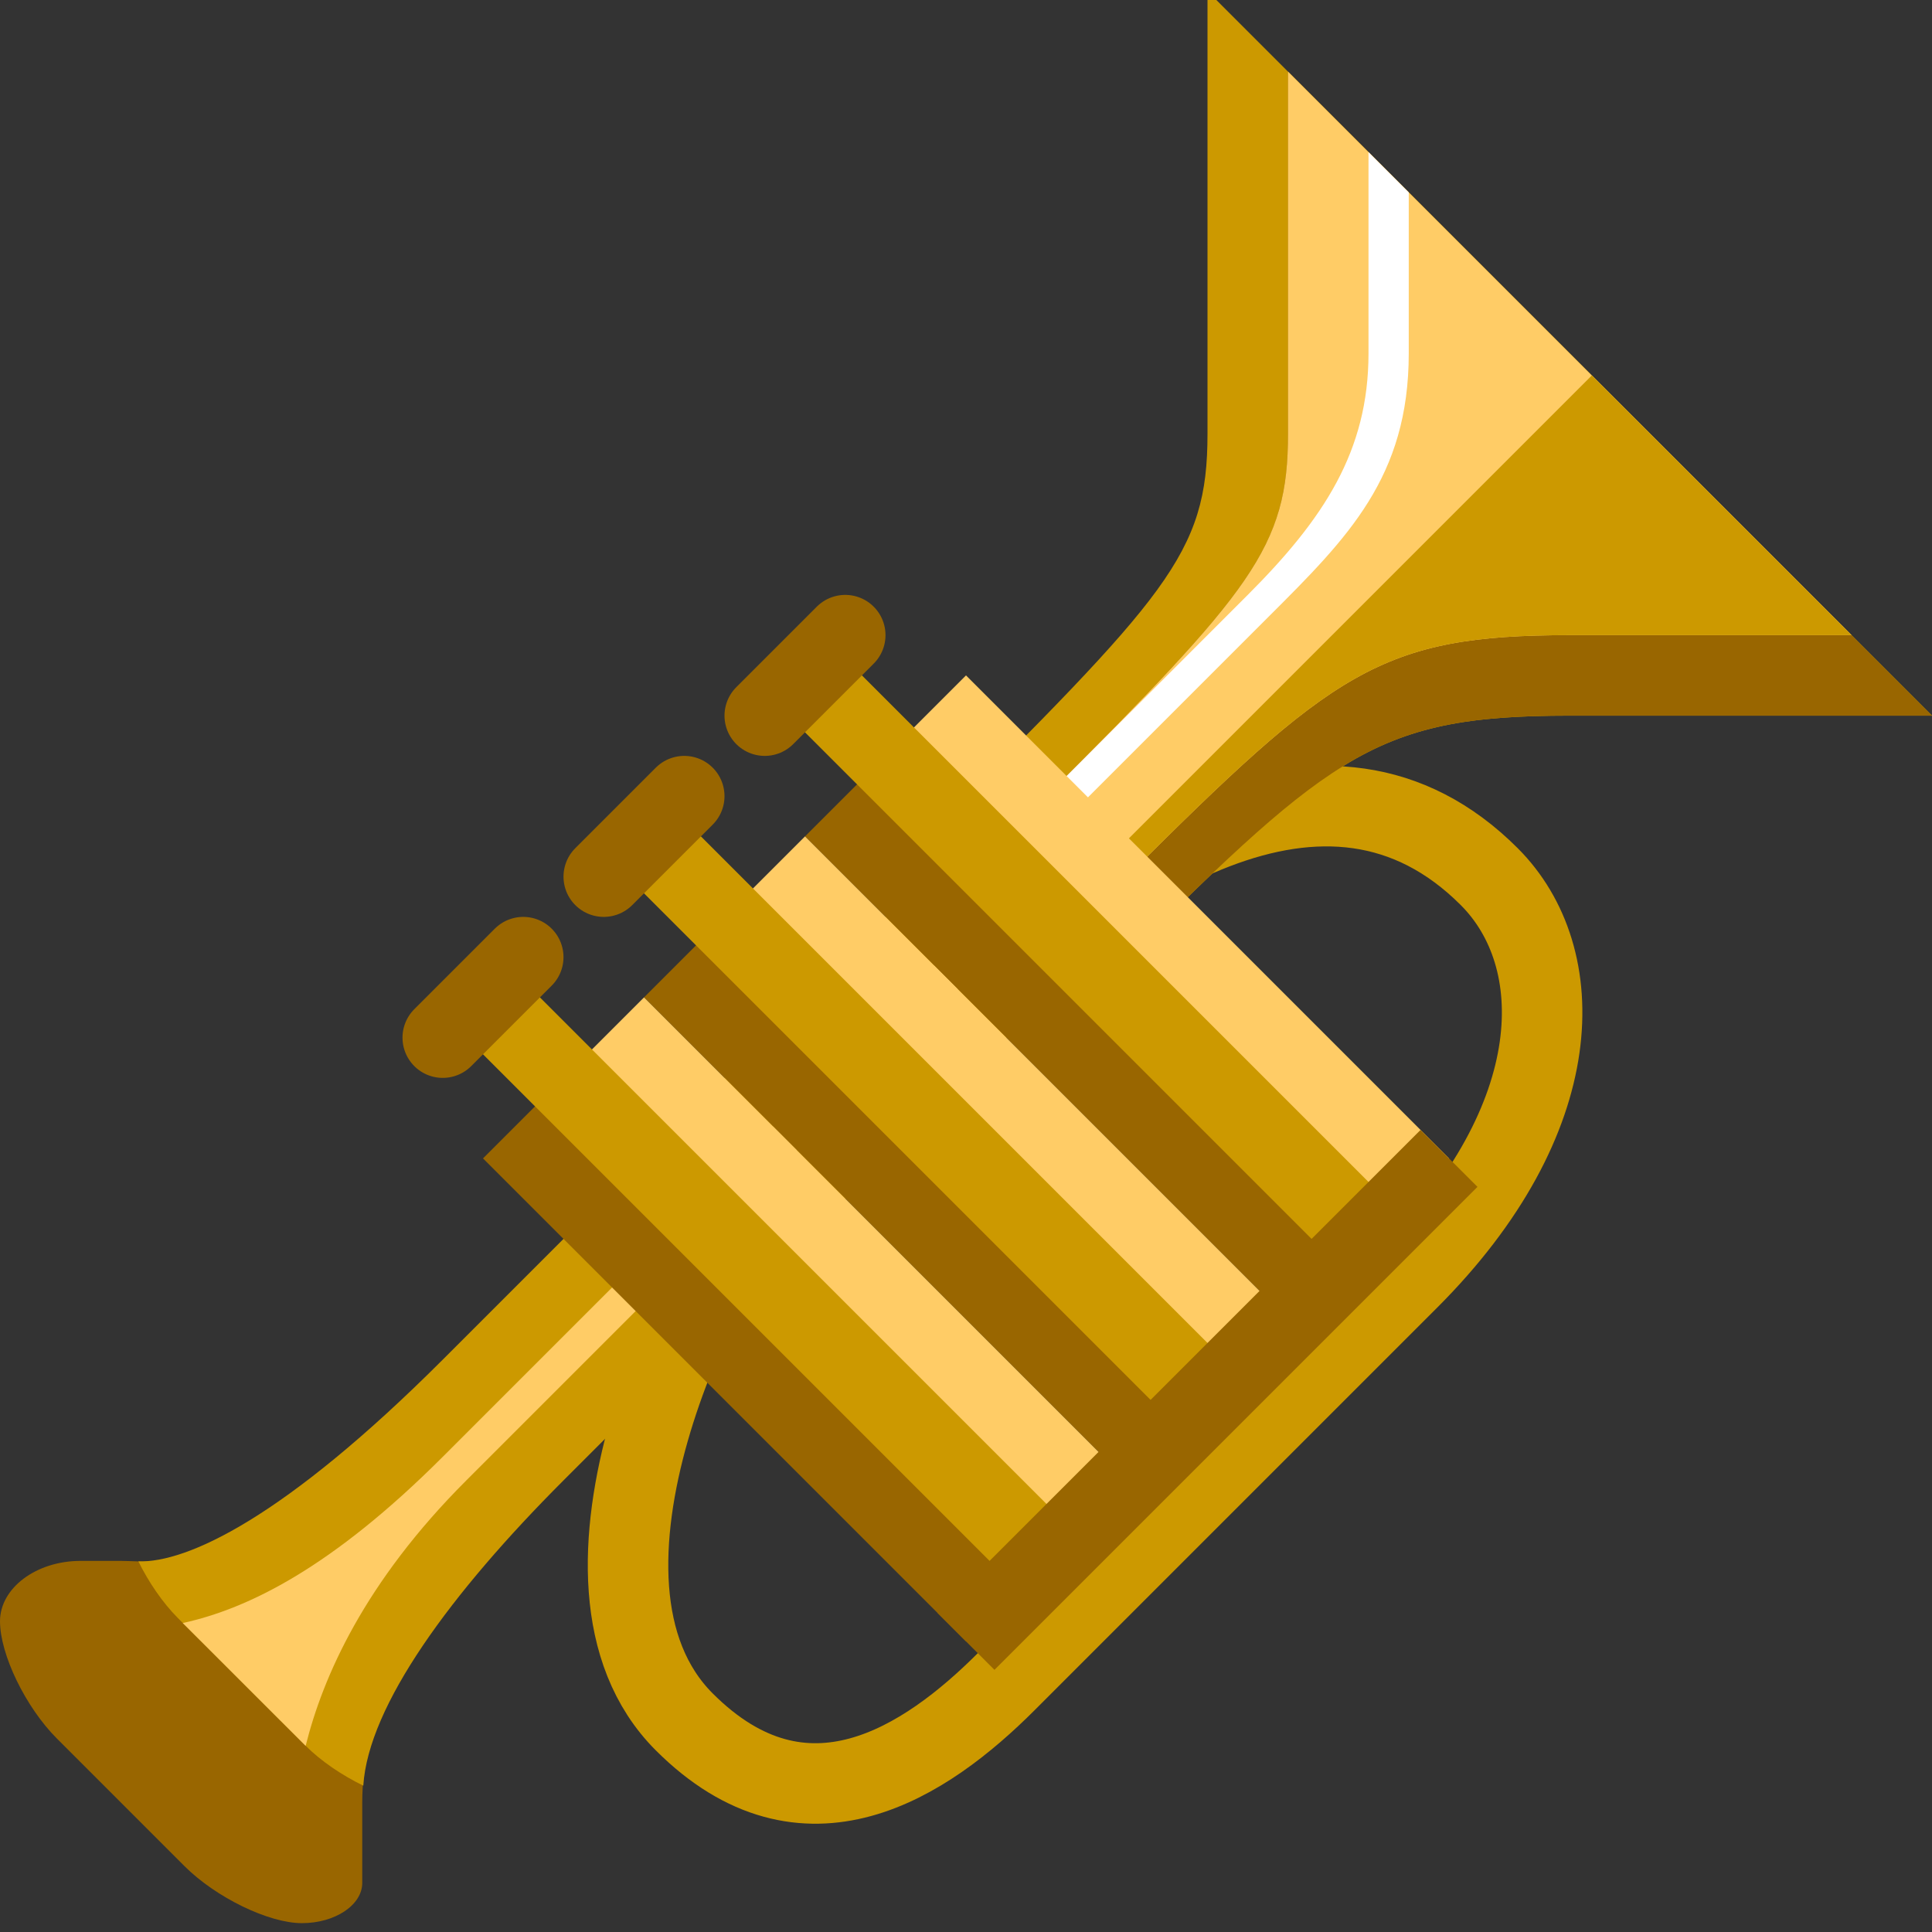 <svg xmlns="http://www.w3.org/2000/svg" width="24" height="24">
	<rect width="100%" height="100%" fill="#333333" stroke="none"/>
	<g transform="translate(-264,-386)" id="KDDI_D_469">
		<g>
			<path style="stroke:none; fill:none" d="M 288 409.89L 264 409.89L 264 385.89L 288 385.89L 288 409.89z"/>
		</g>
		<g>
			<path style="stroke:#c90; stroke-width:1; fill:none" d="M 273.5 400.89C 272.75 401.64 270.75 405.64 272.5 407.39C 274 408.89 275.5 407.89 276.5 406.89C 277.5 405.89 279.75 403.64 281.5 401.89C 283.5 399.89 283.5 397.89 282.5 396.89C 280.5 394.89 277.75 396.64 275.5 398.89"/>
			<path style="stroke:none; fill:#c90" d="M 275.5 396.39C 278.5 393.39 279 392.89 279 391.39C 279 390.39 279 385.89 279 385.89L 288 394.89C 288 394.89 284 394.89 283.5 394.89C 281 394.89 280.5 395.39 277.5 398.39"/>
			<path style="stroke:none; fill:#960" d="M 280 391.39C 280 392.89 279.5 393.39 276.5 396.39L 278 397.89C 280.564 395.335 281.147 394.89 283.5 394.89C 283.633 394.89 284.015 394.89 284.5 394.89C 285.844 394.89 288 394.89 288 394.89L 280 386.89C 280 388.275 280 390.689 280 391.39z"/>
			<path style="stroke:none; fill:#fc6" d="M 277 395.89L 276 396.89L 277 397.89L 278 396.89C 280.564 394.335 281.147 393.89 283.5 393.89C 283.633 393.89 284.015 393.89 284.5 393.89C 285.256 393.89 286.258 393.89 287 393.89L 280 386.89C 280 387.869 280 389.351 280 390.39C 280 390.821 280 391.184 280 391.39C 280 392.802 279.555 393.329 277 395.89z"/>
			<path style="stroke:none; fill:#c90" d="M 283.774 390.664L 276.774 397.664L 277 397.89L 278 396.89C 280.564 394.335 281.147 393.89 283.5 393.89C 283.633 393.89 284.015 393.89 284.5 393.89C 285.256 393.89 286.258 393.89 287 393.89L 283.774 390.664z"/>
			<path style="stroke:none; fill:#fff" d="M 281 387.89L 281 390.39C 281 391.602 280.445 392.445 279.5 393.39L 276.5 396.39L 276.765 396.655L 279.765 393.655C 280.738 392.683 281.5 391.93 281.5 390.39L 281.5 388.39L 281 387.89z"/>
			<path style="stroke:none; fill:#960" d="M 277 397.89C 276 398.89 272 402.89 270.5 404.39C 269 405.89 268.5 407.39 268.5 408.39C 268.5 409.39 268.5 409.39 268.5 409.39C 268.5 409.665 268.163 409.89 267.75 409.89C 267.337 409.89 266.682 409.571 266.293 409.183L 264.707 407.597C 264.318 407.208 264 406.552 264 406.14C 264 405.727 264.45 405.39 265 405.39C 265 405.39 265 405.39 265.5 405.39C 266 405.39 267.25 405.64 269.5 403.39C 270.75 402.14 276 396.89 276 396.89L 277 397.89z"/>
			<path style="stroke:none; fill:#c90" d="M 271 401.39C 270.352 402.038 269.806 402.584 269.5 402.89C 267.526 404.864 266.322 405.413 265.719 405.396C 265.846 405.653 266.018 405.907 266.207 406.097L 267.793 407.683C 267.987 407.877 268.249 408.054 268.513 408.182C 268.576 407.189 269.598 405.792 271 404.39C 271.374 404.016 271.902 403.488 272.5 402.89C 274.306 401.084 276.749 398.641 277.5 397.89L 276 396.39C 276 396.39 273.004 399.385 271 401.39z"/>
			<path style="stroke:none; fill:#fc6" d="M 270.999 402.598L 269.499 404.098C 268.124 405.473 267.083 405.984 266.27 406.162C 266.388 406.279 267.797 407.688 267.797 407.688C 268.01 406.832 268.526 405.656 269.792 404.391C 269.792 404.391 275.328 398.855 275.939 398.244C 275.805 398.11 275.779 398.085 275.646 397.951C 275.035 398.562 270.999 402.598 270.999 402.598z"/>
			<path style="stroke:none; fill:#fc6" d="M 275.293 395.097L 281.293 401.097L 282 400.39L 276 394.39L 275.293 395.097z"/>
			<path style="stroke:none; fill:#960" d="M 274 396.39L 280 402.39L 280.707 401.683L 274.707 395.683L 274 396.39z"/>
			<path style="stroke:#c90; stroke-width:1; fill:none" d="M 274 394.39L 281 401.39"/>
			<path style="stroke:#960; stroke-width:1; stroke-linecap:round; fill:none" d="M 273.5 394.89L 274.5 393.89"/>
			<path style="stroke:none; fill:#fc6" d="M 273.293 397.097L 279.293 403.097L 280 402.39L 274 396.39L 273.293 397.097z"/>
			<path style="stroke:none; fill:#960" d="M 272 398.39L 278 404.39L 278.707 403.683L 272.707 397.683L 272 398.39z"/>
			<path style="stroke:#c90; stroke-width:1; fill:none" d="M 272 396.39L 279 403.39"/>
			<path style="stroke:#960; stroke-width:1; stroke-linecap:round; fill:none" d="M 271.5 396.89L 272.5 395.89"/>
			<path style="stroke:none; fill:#fc6" d="M 271.293 399.097L 277.293 405.097L 278 404.39L 272 398.39L 271.293 399.097z"/>
			<path style="stroke:none; fill:#960" d="M 270 400.39L 276 406.39L 276.707 405.683L 270.707 399.683L 270 400.39z"/>
			<path style="stroke:#c90; stroke-width:1; fill:none" d="M 270 398.39L 277 405.39"/>
			<path style="stroke:#960; stroke-width:1; stroke-linecap:round; fill:none" d="M 269.5 398.89L 270.5 397.89"/>
			<path style="stroke:#960; stroke-width:1; fill:none" d="M 276 406.39L 282 400.39"/>
		</g>
	</g>
</svg>
